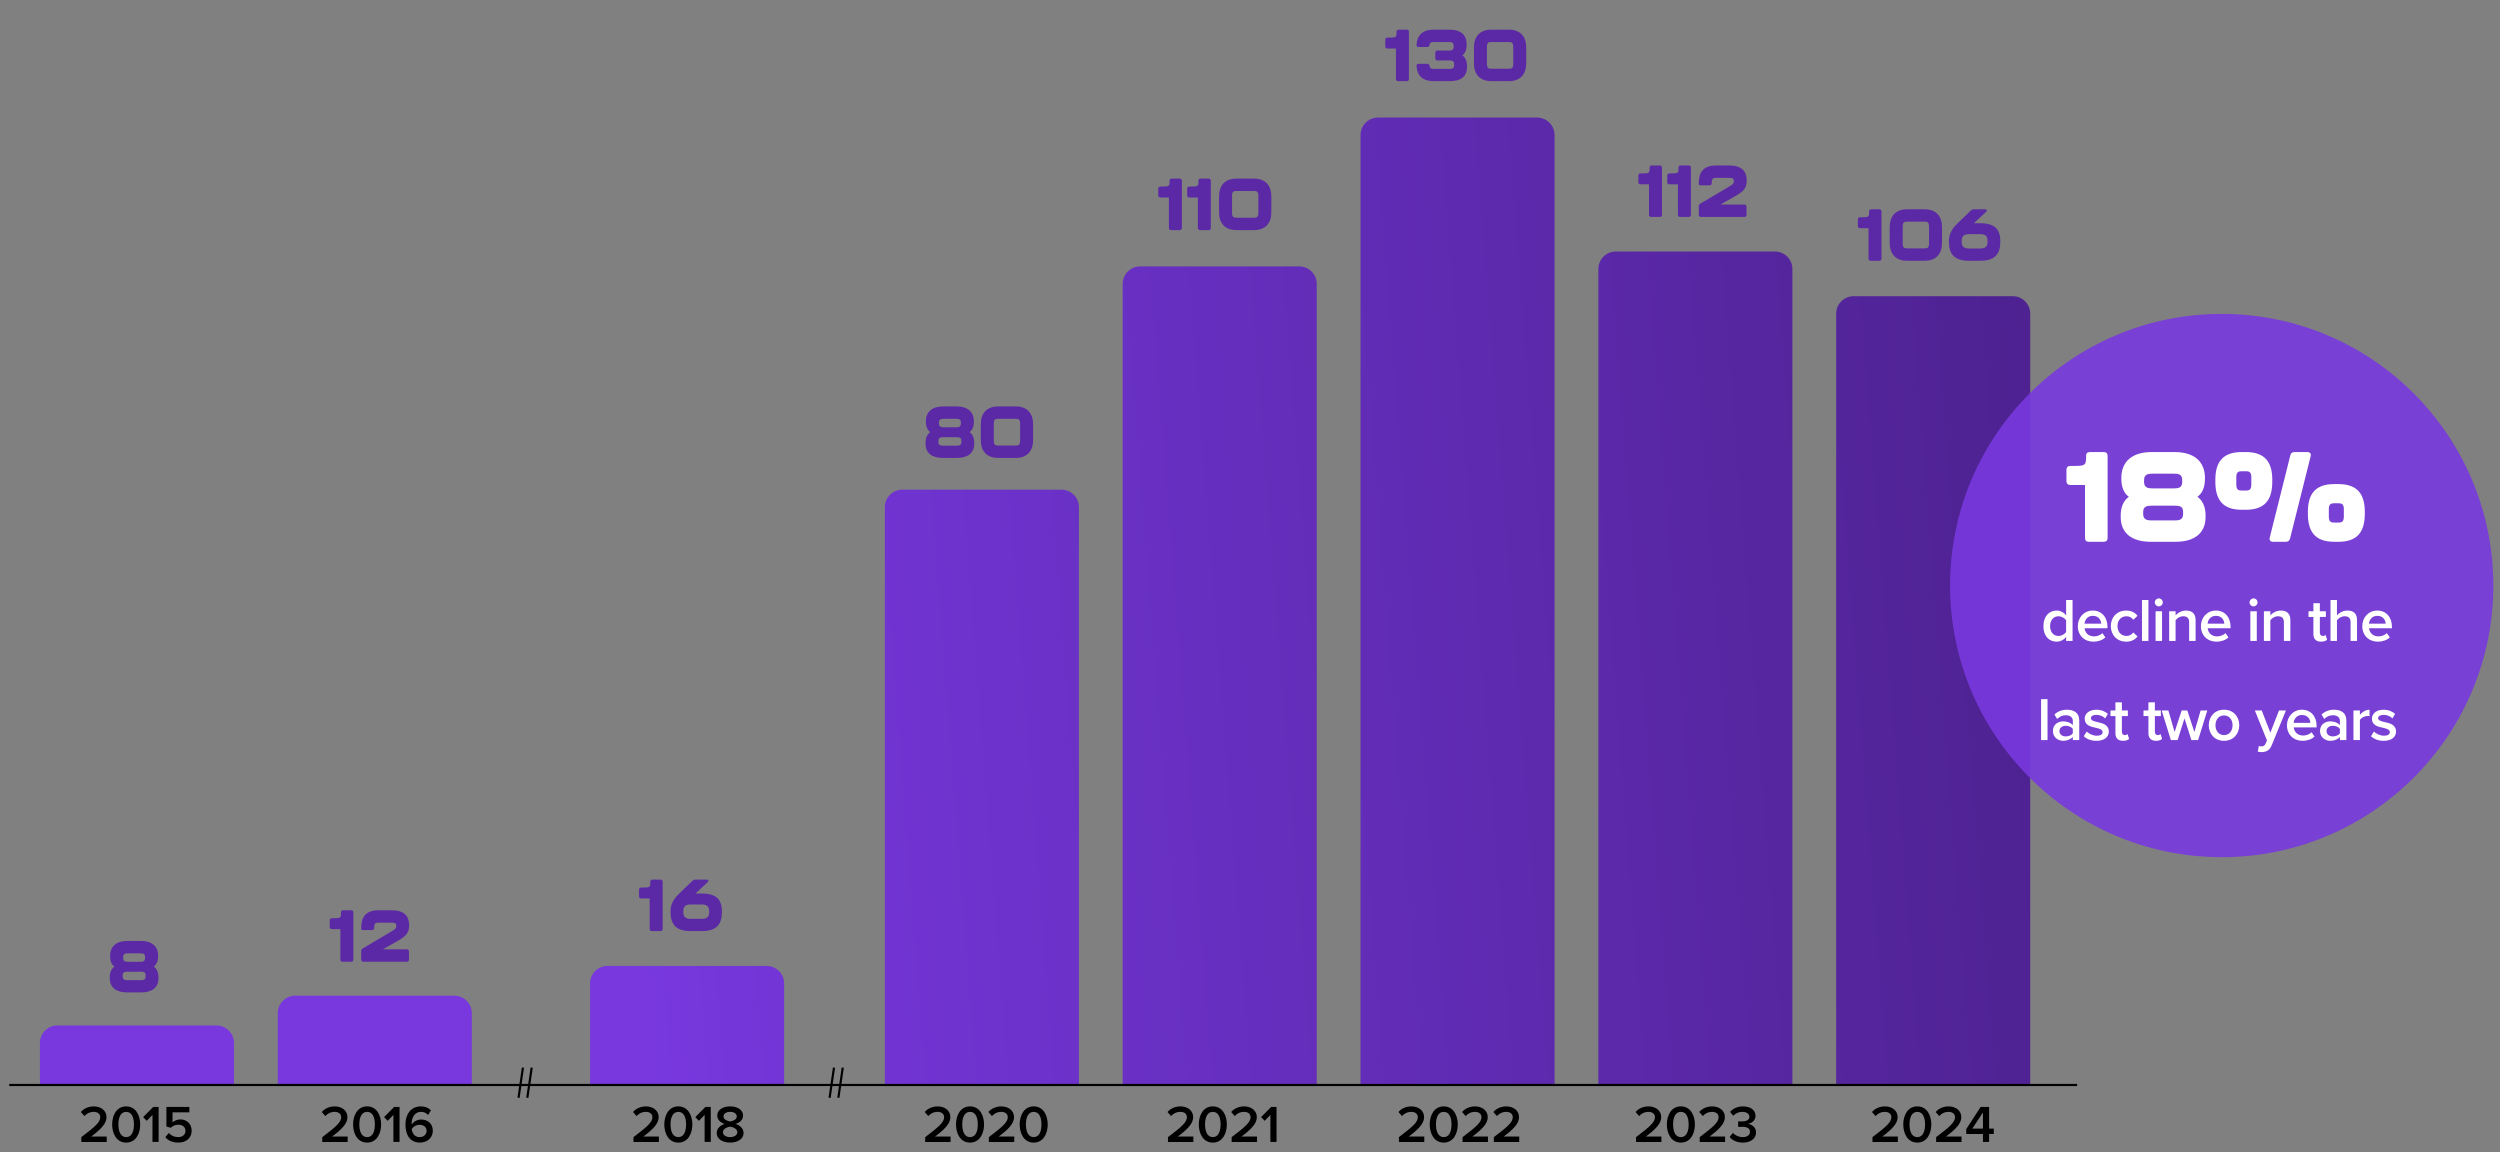 <?xml version="1.0" encoding="UTF-8"?>
<svg id="Layer_1" data-name="Layer 1" xmlns="http://www.w3.org/2000/svg" xmlns:xlink="http://www.w3.org/1999/xlink" viewBox="0 0 570.634 262.957">
  <rect x="0" y="0" width="570.634" height="262.957" fill="#808080" stroke="none"/>
  <defs>
    <style>
      .cls-1 {
        stroke: #000;
        stroke-miterlimit: 10;
        stroke-width: .5px;
      }

      .cls-1, .cls-2 {
        fill: none;
      }

      .cls-3 {
        clip-path: url(#clippath-6);
      }

      .cls-4 {
        clip-path: url(#clippath-7);
      }

      .cls-5 {
        clip-path: url(#clippath-4);
      }

      .cls-6 {
        fill: url(#linear-gradient-2);
      }

      .cls-7 {
        clip-path: url(#clippath-9);
      }

      .cls-8 {
        clip-path: url(#clippath-10);
      }

      .cls-9 {
        fill: #fff;
      }

      .cls-10 {
        clip-path: url(#clippath-11);
      }

      .cls-11 {
        fill: url(#linear-gradient-4);
      }

      .cls-12 {
        fill: url(#linear-gradient-3);
      }

      .cls-13 {
        opacity: .9;
      }

      .cls-14 {
        fill: url(#linear-gradient-5);
      }

      .cls-15 {
        clip-path: url(#clippath-5);
      }

      .cls-16 {
        fill: #5c29a6;
      }

      .cls-17 {
        clip-path: url(#clippath-8);
      }

      .cls-18 {
        fill: url(#linear-gradient-8);
      }

      .cls-19 {
        fill: #7838de;
      }

      .cls-20 {
        clip-path: url(#clippath-12);
      }

      .cls-21 {
        fill: url(#linear-gradient-7);
      }

      .cls-22 {
        fill: url(#linear-gradient-6);
      }

      .cls-23 {
        clip-path: url(#clippath-13);
      }

      .cls-24 {
        fill: url(#linear-gradient);
      }

      .cls-25 {
        clip-path: url(#clippath);
      }
    </style>
    <clipPath id="clippath">
      <rect class="cls-2" x="-672.889" y="-112.348" width="1280" height="800"/>
    </clipPath>
    <clipPath id="clippath-4">
      <path class="cls-2" d="M423.111,67.601c-2.209,0-4,1.791-4,3.999v176.052h44.295V71.6c0-2.208-1.79-3.999-4-3.999h-36.295Z"/>
    </clipPath>
    <linearGradient id="linear-gradient" x1="-672.889" y1="683.27" x2="-671.889" y2="683.27" gradientTransform="translate(391357.785 397400.774) scale(581.385 -581.385)" gradientUnits="userSpaceOnUse">
      <stop offset="0" stop-color="#7838de"/>
      <stop offset=".003" stop-color="#7838de"/>
      <stop offset=".076" stop-color="#7134d3"/>
      <stop offset=".512" stop-color="#502395"/>
      <stop offset=".832" stop-color="#3b186f"/>
      <stop offset="1" stop-color="#331461"/>
    </linearGradient>
    <clipPath id="clippath-5">
      <path class="cls-2" d="M368.825,57.409c-2.209,0-4,1.791-4,4v186.243h44.296V61.409c0-2.209-1.791-4-4.001-4h-36.295Z"/>
    </clipPath>
    <linearGradient id="linear-gradient-2" x1="-672.889" y1="683.287" x2="-671.889" y2="683.287" gradientTransform="translate(391357.346 397405.047) scale(581.385 -581.385)" gradientUnits="userSpaceOnUse">
      <stop offset="0" stop-color="#7838de"/>
      <stop offset=".003" stop-color="#7838de"/>
      <stop offset=".076" stop-color="#7134d3"/>
      <stop offset=".512" stop-color="#502395"/>
      <stop offset=".832" stop-color="#3b186f"/>
      <stop offset="1" stop-color="#331461"/>
    </linearGradient>
    <clipPath id="clippath-6">
      <path class="cls-2" d="M314.541,26.834c-2.21,0-4.001,1.791-4.001,4v216.818h44.296V30.834c0-2.209-1.791-4-4-4h-36.295Z"/>
    </clipPath>
    <linearGradient id="linear-gradient-3" x1="-672.889" y1="683.321" x2="-671.889" y2="683.321" gradientTransform="translate(391355.968 397409.387) scale(581.385 -581.385)" gradientUnits="userSpaceOnUse">
      <stop offset="0" stop-color="#7838de"/>
      <stop offset=".003" stop-color="#7838de"/>
      <stop offset=".076" stop-color="#7134d3"/>
      <stop offset=".512" stop-color="#502395"/>
      <stop offset=".832" stop-color="#3b186f"/>
      <stop offset="1" stop-color="#331461"/>
    </linearGradient>
    <clipPath id="clippath-7">
      <path class="cls-2" d="M260.254,60.806c-2.209,0-4,1.791-4,4v182.846h44.295V64.806c0-2.209-1.79-4-3.999-4h-36.296Z"/>
    </clipPath>
    <linearGradient id="linear-gradient-4" x1="-672.889" y1="683.299" x2="-671.889" y2="683.299" gradientTransform="translate(391357.095 397413.974) scale(581.385 -581.385)" gradientUnits="userSpaceOnUse">
      <stop offset="0" stop-color="#7838de"/>
      <stop offset=".003" stop-color="#7838de"/>
      <stop offset=".076" stop-color="#7134d3"/>
      <stop offset=".512" stop-color="#502395"/>
      <stop offset=".832" stop-color="#3b186f"/>
      <stop offset="1" stop-color="#331461"/>
    </linearGradient>
    <clipPath id="clippath-8">
      <path class="cls-2" d="M205.968,111.764c-2.208,0-3.999,1.791-3.999,4v131.888h44.295V115.764c0-2.209-1.791-4-4.001-4h-36.295Z"/>
    </clipPath>
    <linearGradient id="linear-gradient-5" x1="-672.889" y1="683.263" x2="-671.889" y2="683.263" gradientTransform="translate(391358.938 397418.568) scale(581.385 -581.385)" gradientUnits="userSpaceOnUse">
      <stop offset="0" stop-color="#7838de"/>
      <stop offset=".003" stop-color="#7838de"/>
      <stop offset=".076" stop-color="#7134d3"/>
      <stop offset=".512" stop-color="#502395"/>
      <stop offset=".832" stop-color="#3b186f"/>
      <stop offset="1" stop-color="#331461"/>
    </linearGradient>
    <clipPath id="clippath-9">
      <path class="cls-2" d="M138.682,220.475c-2.209,0-4,1.791-4,3.999v23.178h44.296v-23.178c0-2.208-1.791-3.999-4-3.999h-36.296Z"/>
    </clipPath>
    <linearGradient id="linear-gradient-6" x1="-672.889" y1="683.178" x2="-671.889" y2="683.178" gradientTransform="translate(391350.135 397423.273) scale(581.385 -581.385)" gradientUnits="userSpaceOnUse">
      <stop offset="0" stop-color="#7838de"/>
      <stop offset=".003" stop-color="#7838de"/>
      <stop offset=".076" stop-color="#7134d3"/>
      <stop offset=".512" stop-color="#502395"/>
      <stop offset=".832" stop-color="#3b186f"/>
      <stop offset="1" stop-color="#331461"/>
    </linearGradient>
    <clipPath id="clippath-10">
      <path class="cls-2" d="M67.396,227.269c-2.208,0-3.999,1.791-3.999,3.999v16.384h44.296v-16.384c0-2.208-1.791-3.999-4.001-3.999h-36.296Z"/>
    </clipPath>
    <linearGradient id="linear-gradient-7" x1="-672.889" y1="683.179" x2="-671.889" y2="683.179" gradientTransform="translate(391333.275 397427.688) scale(581.385 -581.385)" gradientUnits="userSpaceOnUse">
      <stop offset="0" stop-color="#7838de"/>
      <stop offset=".003" stop-color="#7838de"/>
      <stop offset=".076" stop-color="#7134d3"/>
      <stop offset=".512" stop-color="#502395"/>
      <stop offset=".832" stop-color="#3b186f"/>
      <stop offset="1" stop-color="#331461"/>
    </linearGradient>
    <clipPath id="clippath-11">
      <path class="cls-2" d="M13.111,234.063c-2.209,0-4.001,1.791-4.001,4v9.589h44.297v-9.589c0-2.209-1.791-4-4.001-4H13.111Z"/>
    </clipPath>
    <linearGradient id="linear-gradient-8" x1="-672.889" y1="683.181" x2="-671.889" y2="683.181" gradientTransform="translate(391333.405 397432.114) scale(581.385 -581.385)" gradientUnits="userSpaceOnUse">
      <stop offset="0" stop-color="#7838de"/>
      <stop offset=".003" stop-color="#7838de"/>
      <stop offset=".076" stop-color="#7134d3"/>
      <stop offset=".512" stop-color="#502395"/>
      <stop offset=".832" stop-color="#3b186f"/>
      <stop offset="1" stop-color="#331461"/>
    </linearGradient>
    <clipPath id="clippath-12">
      <rect class="cls-2" x="-672.889" y="-112.348" width="1280" height="800"/>
    </clipPath>
    <clipPath id="clippath-13">
      <rect class="cls-2" x="444.111" y="70.652" width="126" height="126"/>
    </clipPath>
  </defs>
  <g class="cls-25">
    <g class="cls-5">
      <rect class="cls-24" x="411.809" y="66.089" width="58.899" height="183.075" transform="translate(-11.432 36.686) rotate(-4.7)"/>
    </g>
    <g class="cls-15">
      <rect class="cls-6" x="357.106" y="55.914" width="59.735" height="193.233" transform="translate(-11.197 32.221) rotate(-4.7)"/>
    </g>
    <g class="cls-3">
      <rect class="cls-12" x="301.567" y="25.391" width="62.24" height="223.705" transform="translate(-10.127 27.721) rotate(-4.7)"/>
    </g>
    <g class="cls-4">
      <rect class="cls-11" x="248.674" y="59.306" width="59.456" height="189.847" transform="translate(-11.701 23.33) rotate(-4.7)"/>
    </g>
    <g class="cls-17">
      <rect class="cls-14" x="196.477" y="110.178" width="55.281" height="139.06" transform="translate(-13.971 18.968) rotate(-4.7)"/>
    </g>
    <g class="cls-7">
      <rect class="cls-22" x="133.643" y="218.706" width="46.374" height="30.715" transform="translate(-18.651 13.637) rotate(-4.7)"/>
    </g>
    <g class="cls-8">
      <rect class="cls-21" x="62.637" y="225.489" width="45.817" height="23.944" transform="translate(-19.169 7.808) rotate(-4.7)"/>
    </g>
    <g class="cls-10">
      <rect class="cls-18" x="8.628" y="232.271" width="45.261" height="17.173" transform="translate(-19.63 3.371) rotate(-4.7)"/>
    </g>
    <g>
      <path d="M18.566,260.656v-1.103c3.106-2.351,4.317-3.394,4.317-4.545,0-.839-.72-1.223-1.451-1.223-.935,0-1.655.384-2.158.96l-.815-.924c.707-.852,1.835-1.283,2.95-1.283,1.547,0,2.902.875,2.902,2.471,0,1.475-1.355,2.794-3.502,4.414h3.55v1.235h-5.793Z"/>
      <path d="M28.8,252.537c2.242,0,3.202,2.111,3.202,4.126s-.96,4.138-3.202,4.138-3.202-2.123-3.202-4.138.959-4.126,3.202-4.126ZM28.8,253.784c-1.308,0-1.775,1.355-1.775,2.878s.468,2.89,1.775,2.89c1.307,0,1.774-1.367,1.774-2.89s-.468-2.878-1.774-2.878Z"/>
      <path d="M34.801,260.656v-6.177l-1.308,1.355-.815-.852,2.303-2.327h1.224v8h-1.403Z"/>
      <path d="M38.533,258.605c.539.611,1.259.947,2.158.947,1.008,0,1.644-.624,1.644-1.403,0-.863-.624-1.427-1.607-1.427-.684,0-1.247.216-1.751.695l-.995-.288v-4.474h5.241v1.235h-3.838v2.314c.384-.384,1.043-.695,1.81-.695,1.344,0,2.555.947,2.555,2.579,0,1.667-1.26,2.71-3.047,2.71-1.379,0-2.326-.468-2.974-1.235l.804-.96Z"/>
    </g>
    <g>
      <path d="M144.596,260.656v-1.103c3.106-2.351,4.317-3.394,4.317-4.545,0-.839-.72-1.223-1.451-1.223-.935,0-1.655.384-2.158.96l-.815-.924c.707-.852,1.835-1.283,2.95-1.283,1.547,0,2.902.875,2.902,2.471,0,1.475-1.355,2.794-3.502,4.414h3.55v1.235h-5.793Z"/>
      <path d="M154.83,252.537c2.242,0,3.202,2.111,3.202,4.126s-.96,4.138-3.202,4.138-3.202-2.123-3.202-4.138.959-4.126,3.202-4.126ZM154.83,253.784c-1.308,0-1.775,1.355-1.775,2.878s.468,2.89,1.775,2.89c1.307,0,1.774-1.367,1.774-2.89s-.468-2.878-1.774-2.878Z"/>
      <path d="M160.831,260.656v-6.177l-1.308,1.355-.815-.852,2.303-2.327h1.224v8h-1.403Z"/>
      <path d="M165.391,256.53c-.899-.288-1.667-.875-1.667-1.895,0-1.476,1.511-2.099,2.938-2.099,1.403,0,2.938.624,2.938,2.099,0,1.019-.78,1.607-1.68,1.895.972.324,1.8,1.056,1.8,2.075,0,1.427-1.428,2.195-3.059,2.195-1.644,0-3.07-.756-3.07-2.195,0-1.02.827-1.751,1.799-2.075ZM166.662,257.166c-.504.06-1.655.432-1.655,1.259,0,.696.743,1.127,1.655,1.127.888,0,1.643-.432,1.643-1.127,0-.827-1.151-1.199-1.643-1.259ZM166.662,253.784c-.876,0-1.523.396-1.523,1.067,0,.755,1.031,1.044,1.523,1.127.491-.084,1.511-.372,1.511-1.127,0-.672-.659-1.067-1.511-1.067Z"/>
    </g>
    <g>
      <path d="M73.559,260.656v-1.103c3.106-2.351,4.317-3.394,4.317-4.545,0-.839-.72-1.223-1.451-1.223-.935,0-1.655.384-2.158.96l-.815-.924c.707-.852,1.835-1.283,2.95-1.283,1.547,0,2.902.875,2.902,2.471,0,1.475-1.355,2.794-3.502,4.414h3.55v1.235h-5.793Z"/>
      <path d="M83.793,252.537c2.242,0,3.202,2.111,3.202,4.126s-.96,4.138-3.202,4.138-3.202-2.123-3.202-4.138.959-4.126,3.202-4.126ZM83.793,253.784c-1.308,0-1.775,1.355-1.775,2.878s.468,2.89,1.775,2.89c1.307,0,1.774-1.367,1.774-2.89s-.468-2.878-1.774-2.878Z"/>
      <path d="M89.794,260.656v-6.177l-1.308,1.355-.815-.852,2.303-2.327h1.224v8h-1.403Z"/>
      <path d="M96.069,252.537c.996,0,1.764.36,2.303.888l-.659,1.067c-.42-.444-.876-.708-1.644-.708-1.331,0-2.11,1.235-2.11,2.638,0,.084,0,.156.012.228.359-.54,1.199-1.115,2.147-1.115,1.44,0,2.675.875,2.675,2.579,0,1.487-1.163,2.687-2.95,2.687-2.351,0-3.298-1.907-3.298-4.126,0-2.314,1.211-4.138,3.525-4.138ZM95.733,256.734c-.684,0-1.343.372-1.751.947.084.864.552,1.871,1.787,1.871,1.056,0,1.607-.744,1.607-1.391,0-.983-.768-1.427-1.644-1.427Z"/>
    </g>
    <g>
      <path d="M211.179,260.656v-1.103c3.106-2.351,4.317-3.394,4.317-4.545,0-.839-.72-1.223-1.451-1.223-.935,0-1.655.384-2.158.96l-.815-.924c.707-.852,1.835-1.283,2.95-1.283,1.547,0,2.902.875,2.902,2.471,0,1.475-1.355,2.794-3.502,4.414h3.55v1.235h-5.793Z"/>
      <path d="M221.413,252.537c2.242,0,3.202,2.111,3.202,4.126s-.96,4.138-3.202,4.138-3.202-2.123-3.202-4.138.959-4.126,3.202-4.126ZM221.413,253.784c-1.308,0-1.775,1.355-1.775,2.878s.468,2.89,1.775,2.89c1.307,0,1.774-1.367,1.774-2.89s-.468-2.878-1.774-2.878Z"/>
      <path d="M225.711,260.656v-1.103c3.106-2.351,4.317-3.394,4.317-4.545,0-.839-.72-1.223-1.451-1.223-.935,0-1.655.384-2.158.96l-.815-.924c.707-.852,1.835-1.283,2.95-1.283,1.547,0,2.902.875,2.902,2.471,0,1.475-1.355,2.794-3.502,4.414h3.55v1.235h-5.793Z"/>
      <path d="M235.945,252.537c2.242,0,3.202,2.111,3.202,4.126s-.96,4.138-3.202,4.138-3.202-2.123-3.202-4.138.959-4.126,3.202-4.126ZM235.945,253.784c-1.308,0-1.775,1.355-1.775,2.878s.468,2.89,1.775,2.89c1.307,0,1.774-1.367,1.774-2.89s-.468-2.878-1.774-2.878Z"/>
    </g>
    <g>
      <path d="M319.305,260.656v-1.103c3.106-2.351,4.317-3.394,4.317-4.545,0-.839-.72-1.223-1.451-1.223-.935,0-1.655.384-2.158.96l-.815-.924c.707-.852,1.835-1.283,2.95-1.283,1.547,0,2.902.875,2.902,2.471,0,1.475-1.355,2.794-3.502,4.414h3.55v1.235h-5.793Z"/>
      <path d="M329.539,252.537c2.242,0,3.202,2.111,3.202,4.126s-.96,4.138-3.202,4.138-3.202-2.123-3.202-4.138.959-4.126,3.202-4.126ZM329.539,253.784c-1.308,0-1.775,1.355-1.775,2.878s.468,2.89,1.775,2.89c1.307,0,1.774-1.367,1.774-2.89s-.468-2.878-1.774-2.878Z"/>
      <path d="M333.837,260.656v-1.103c3.106-2.351,4.317-3.394,4.317-4.545,0-.839-.72-1.223-1.451-1.223-.935,0-1.655.384-2.158.96l-.815-.924c.707-.852,1.835-1.283,2.95-1.283,1.547,0,2.902.875,2.902,2.471,0,1.475-1.355,2.794-3.502,4.414h3.55v1.235h-5.793Z"/>
      <path d="M340.977,260.656v-1.103c3.106-2.351,4.317-3.394,4.317-4.545,0-.839-.72-1.223-1.451-1.223-.935,0-1.655.384-2.158.96l-.815-.924c.707-.852,1.835-1.283,2.95-1.283,1.547,0,2.902.875,2.902,2.471,0,1.475-1.355,2.794-3.502,4.414h3.55v1.235h-5.793Z"/>
    </g>
    <g>
      <path d="M266.596,260.656v-1.103c3.106-2.351,4.317-3.394,4.317-4.545,0-.839-.72-1.223-1.451-1.223-.935,0-1.655.384-2.158.96l-.815-.924c.707-.852,1.835-1.283,2.95-1.283,1.547,0,2.902.875,2.902,2.471,0,1.475-1.355,2.794-3.502,4.414h3.55v1.235h-5.793Z"/>
      <path d="M276.83,252.537c2.242,0,3.202,2.111,3.202,4.126s-.96,4.138-3.202,4.138-3.202-2.123-3.202-4.138.959-4.126,3.202-4.126ZM276.83,253.784c-1.308,0-1.775,1.355-1.775,2.878s.468,2.89,1.775,2.89c1.307,0,1.774-1.367,1.774-2.89s-.468-2.878-1.774-2.878Z"/>
      <path d="M281.128,260.656v-1.103c3.106-2.351,4.317-3.394,4.317-4.545,0-.839-.72-1.223-1.451-1.223-.935,0-1.655.384-2.158.96l-.815-.924c.707-.852,1.835-1.283,2.95-1.283,1.547,0,2.902.875,2.902,2.471,0,1.475-1.355,2.794-3.502,4.414h3.55v1.235h-5.793Z"/>
      <path d="M289.971,260.656v-6.177l-1.308,1.355-.815-.852,2.303-2.327h1.224v8h-1.403Z"/>
    </g>
    <g>
      <path d="M373.432,260.656v-1.103c3.106-2.351,4.317-3.394,4.317-4.545,0-.839-.72-1.223-1.451-1.223-.935,0-1.655.384-2.158.96l-.815-.924c.707-.852,1.835-1.283,2.95-1.283,1.547,0,2.902.875,2.902,2.471,0,1.475-1.355,2.794-3.502,4.414h3.55v1.235h-5.793Z"/>
      <path d="M383.666,252.537c2.242,0,3.202,2.111,3.202,4.126s-.96,4.138-3.202,4.138-3.202-2.123-3.202-4.138.959-4.126,3.202-4.126ZM383.666,253.784c-1.308,0-1.775,1.355-1.775,2.878s.468,2.89,1.775,2.89c1.307,0,1.774-1.367,1.774-2.89s-.468-2.878-1.774-2.878Z"/>
      <path d="M387.964,260.656v-1.103c3.106-2.351,4.317-3.394,4.317-4.545,0-.839-.72-1.223-1.451-1.223-.935,0-1.655.384-2.158.96l-.815-.924c.707-.852,1.835-1.283,2.95-1.283,1.547,0,2.902.875,2.902,2.471,0,1.475-1.355,2.794-3.502,4.414h3.55v1.235h-5.793Z"/>
      <path d="M395.547,258.582c.517.6,1.368.971,2.219.971,1.056,0,1.668-.479,1.668-1.223,0-.791-.636-1.127-1.775-1.127-.336,0-.804,0-.924.012v-1.259c.144.012.612.012.924.012.935,0,1.643-.324,1.643-1.055,0-.744-.719-1.127-1.618-1.127-.816,0-1.487.311-2.063.887l-.72-.875c.612-.72,1.583-1.259,2.915-1.259,1.727,0,2.89.815,2.89,2.159,0,1.067-.911,1.691-1.738,1.835.779.072,1.858.708,1.858,1.943,0,1.355-1.163,2.327-3.01,2.327-1.428,0-2.483-.576-3.022-1.295l.755-.923Z"/>
    </g>
    <g>
      <path d="M427.396,260.656v-1.103c3.106-2.351,4.317-3.394,4.317-4.545,0-.839-.72-1.223-1.451-1.223-.935,0-1.655.384-2.158.96l-.815-.924c.707-.852,1.835-1.283,2.95-1.283,1.547,0,2.902.875,2.902,2.471,0,1.475-1.355,2.794-3.502,4.414h3.55v1.235h-5.793Z"/>
      <path d="M437.63,252.537c2.242,0,3.202,2.111,3.202,4.126s-.96,4.138-3.202,4.138-3.202-2.123-3.202-4.138.959-4.126,3.202-4.126ZM437.63,253.784c-1.308,0-1.775,1.355-1.775,2.878s.468,2.89,1.775,2.89c1.307,0,1.774-1.367,1.774-2.89s-.468-2.878-1.774-2.878Z"/>
      <path d="M441.928,260.656v-1.103c3.106-2.351,4.317-3.394,4.317-4.545,0-.839-.72-1.223-1.451-1.223-.935,0-1.655.384-2.158.96l-.815-.924c.707-.852,1.835-1.283,2.95-1.283,1.547,0,2.902.875,2.902,2.471,0,1.475-1.355,2.794-3.502,4.414h3.55v1.235h-5.793Z"/>
      <path d="M452.617,260.656v-1.811h-3.813v-1.127l3.286-5.061h1.931v4.953h1.067v1.235h-1.067v1.811h-1.403ZM452.617,253.916l-2.435,3.694h2.435v-3.694Z"/>
    </g>
    <path class="cls-16" d="M25.054,223.259v-.15c0-1.215.416-2.015,1.065-2.481-.616-.45-.982-1.215-.982-2.364v-.166c.033-2.148,1.481-3.33,3.962-3.33h3.03c2.481,0,3.929,1.182,3.962,3.33v.166c0,1.149-.366,1.915-.982,2.364.649.466,1.065,1.265,1.065,2.481v.15c0,2.131-1.448,3.263-3.929,3.263h-3.263c-2.481,0-3.929-1.132-3.929-3.263ZM32.129,223.725c.582,0,1.099-.083,1.099-.815v-.3c0-.732-.466-.816-1.099-.816h-3.03c-.582,0-1.099.084-1.099.816v.3c0,.732.566.815,1.099.815h3.03ZM32.012,219.53c.583,0,1.1-.084,1.1-.816v-.3c0-.716-.467-.815-1.1-.815h-2.796c-.583,0-1.099.1-1.099.815v.3c0,.732.565.816,1.099.816h2.796Z"/>
    <g>
      <path class="cls-16" d="M77.691,219.022v-6.942h-1.931c-.316,0-.5-.183-.5-.499v-1.498c0-.316.184-.499.5-.499h.549c1.499,0,1.532-.117,1.532-1.415,0-.249.183-.399.499-.399h1.815c.316,0,.5.183.5.499v10.754c0,.316-.184.499-.5.499h-1.964c-.316,0-.5-.183-.5-.499Z"/>
      <path class="cls-16" d="M82.448,219.022v-1.931c0-.266.083-.449.333-.599l6.609-3.912c.815-.483,1.065-.699,1.065-1.182,0-.649-.3-.799-1.099-.799h-2.964c-.633,0-.982.116-.982,1.132v.067c0,.316-.183.499-.499.499h-1.964c-.316,0-.5-.083-.5-.233v-.233c0-2.397.949-4.062,3.945-4.062h3.047c2.813,0,3.945,1.348,3.945,3.396,0,1.998-.799,2.58-3.147,3.912l-2.847,1.615h5.46c.316,0,.5.183.5.499v1.831c0,.316-.184.499-.5.499h-9.904c-.316,0-.5-.183-.5-.499Z"/>
    </g>
    <g>
      <path class="cls-16" d="M148.291,212.022v-6.942h-1.931c-.316,0-.5-.183-.5-.499v-1.498c0-.316.184-.499.5-.499h.549c1.499,0,1.532-.117,1.532-1.415,0-.249.183-.399.499-.399h1.815c.316,0,.5.183.5.499v10.754c0,.316-.184.499-.5.499h-1.964c-.316,0-.5-.183-.5-.499Z"/>
      <path class="cls-16" d="M153.049,208.177v-.15c0-1.315.466-2.581,1.815-3.896l3.213-3.113c.184-.167.366-.249.616-.249h2.58c.45,0,.566.316.233.616l-2.764,2.564h1.465c3.297,0,4.578,1.398,4.578,4.079v.15c0,2.847-1.281,4.345-4.578,4.345h-2.58c-3.296,0-4.578-1.498-4.578-4.345ZM159.991,209.725c1.082,0,1.881-.167,1.881-1.581v-.1c0-1.415-.749-1.598-1.881-1.598h-2.147c-1.133,0-1.882.183-1.882,1.598v.1c0,1.415.8,1.581,1.882,1.581h2.147Z"/>
    </g>
    <g>
      <path class="cls-16" d="M211.257,101.259v-.15c0-1.215.416-2.015,1.065-2.481-.616-.45-.982-1.215-.982-2.364v-.166c.033-2.148,1.481-3.33,3.962-3.33h3.03c2.481,0,3.929,1.182,3.962,3.33v.166c0,1.149-.366,1.915-.982,2.364.649.466,1.065,1.265,1.065,2.481v.15c0,2.131-1.448,3.263-3.929,3.263h-3.263c-2.481,0-3.929-1.132-3.929-3.263ZM218.332,101.725c.582,0,1.099-.083,1.099-.815v-.3c0-.732-.466-.816-1.099-.816h-3.03c-.582,0-1.099.084-1.099.816v.3c0,.732.566.815,1.099.815h3.03ZM218.215,97.53c.583,0,1.1-.084,1.1-.816v-.3c0-.716-.467-.815-1.1-.815h-2.796c-.583,0-1.099.1-1.099.815v.3c0,.732.565.816,1.099.816h2.796Z"/>
      <path class="cls-16" d="M223.869,100.477v-3.646c0-2.397,1.282-4.062,3.945-4.062h4.046c2.663,0,3.945,1.665,3.945,4.062v3.646c0,2.381-1.282,4.045-3.945,4.045h-4.046c-2.663,0-3.945-1.665-3.945-4.045ZM231.861,101.692c.582,0,.982-.117.982-1.115v-3.846c0-1.016-.35-1.132-.982-1.132h-4.046c-.632,0-.981.116-.981,1.132v3.846c0,.999.399,1.115.981,1.115h4.046Z"/>
    </g>
    <g>
      <path class="cls-16" d="M266.805,52.022v-6.942h-1.931c-.316,0-.5-.183-.5-.499v-1.498c0-.316.184-.499.5-.499h.549c1.499,0,1.532-.117,1.532-1.415,0-.249.183-.399.499-.399h1.815c.316,0,.5.183.5.499v10.754c0,.316-.184.499-.5.499h-1.964c-.316,0-.5-.183-.5-.499Z"/>
      <path class="cls-16" d="M273.41,52.022v-6.942h-1.931c-.316,0-.5-.183-.5-.499v-1.498c0-.316.184-.499.5-.499h.549c1.499,0,1.532-.117,1.532-1.415,0-.249.183-.399.499-.399h1.815c.316,0,.5.183.5.499v10.754c0,.316-.184.499-.5.499h-1.964c-.316,0-.5-.183-.5-.499Z"/>
      <path class="cls-16" d="M278.252,48.477v-3.646c0-2.397,1.282-4.062,3.945-4.062h4.046c2.663,0,3.945,1.665,3.945,4.062v3.646c0,2.381-1.282,4.045-3.945,4.045h-4.046c-2.663,0-3.945-1.665-3.945-4.045ZM286.243,49.692c.582,0,.982-.117.982-1.115v-3.846c0-1.016-.35-1.132-.982-1.132h-4.046c-.632,0-.981.116-.981,1.132v3.846c0,.999.399,1.115.981,1.115h4.046Z"/>
    </g>
    <g>
      <path class="cls-16" d="M318.627,18.022v-6.942h-1.931c-.316,0-.5-.183-.5-.499v-1.498c0-.316.184-.499.5-.499h.549c1.499,0,1.532-.117,1.532-1.415,0-.249.183-.399.499-.399h1.815c.316,0,.5.183.5.499v10.754c0,.316-.184.499-.5.499h-1.964c-.316,0-.5-.183-.5-.499Z"/>
      <path class="cls-16" d="M323.318,15.076c-.017-.333.183-.516.499-.516h1.965c.316,0,.466.167.516.499.117.566.434.665.949.665h3.562c.633,0,1.099-.083,1.099-.815v-.3c0-.732-.416-.816-1.099-.816h-2.697c-.315,0-.499-.183-.499-.499v-1.266c0-.316.184-.499.499-.499h2.581c.632,0,1.099-.084,1.099-.816v-.3c0-.716-.416-.815-1.099-.815h-3.446c-.516,0-.832.083-.949.632-.05.333-.199.499-.516.499h-1.965c-.316,0-.516-.183-.499-.516.166-2.231,1.448-3.446,3.929-3.446h3.562c2.647,0,3.929,1.182,3.962,3.33v.166c0,1.149-.366,1.915-.982,2.364.649.466,1.065,1.265,1.065,2.481v.15c0,2.131-1.281,3.263-3.929,3.263h-3.679c-2.481,0-3.763-1.215-3.929-3.446Z"/>
      <path class="cls-16" d="M336.431,14.476v-3.646c0-2.397,1.282-4.062,3.945-4.062h4.046c2.663,0,3.945,1.665,3.945,4.062v3.646c0,2.381-1.282,4.045-3.945,4.045h-4.046c-2.663,0-3.945-1.665-3.945-4.045ZM344.422,15.692c.582,0,.982-.117.982-1.115v-3.846c0-1.016-.35-1.132-.982-1.132h-4.046c-.632,0-.981.116-.981,1.132v3.846c0,.999.399,1.115.981,1.115h4.046Z"/>
    </g>
    <g>
      <path class="cls-16" d="M376.388,49.022v-6.942h-1.931c-.316,0-.5-.183-.5-.499v-1.498c0-.316.184-.499.5-.499h.549c1.499,0,1.532-.117,1.532-1.415,0-.249.183-.399.499-.399h1.815c.316,0,.5.183.5.499v10.754c0,.316-.184.499-.5.499h-1.964c-.316,0-.5-.183-.5-.499Z"/>
      <path class="cls-16" d="M382.993,49.022v-6.942h-1.931c-.316,0-.5-.183-.5-.499v-1.498c0-.316.184-.499.5-.499h.549c1.499,0,1.532-.117,1.532-1.415,0-.249.183-.399.499-.399h1.815c.316,0,.5.183.5.499v10.754c0,.316-.184.499-.5.499h-1.964c-.316,0-.5-.183-.5-.499Z"/>
      <path class="cls-16" d="M387.752,49.022v-1.931c0-.266.083-.449.333-.599l6.609-3.912c.815-.483,1.065-.699,1.065-1.182,0-.649-.3-.799-1.099-.799h-2.964c-.633,0-.982.116-.982,1.132v.067c0,.316-.183.499-.499.499h-1.964c-.316,0-.5-.083-.5-.233v-.233c0-2.397.949-4.062,3.945-4.062h3.047c2.813,0,3.945,1.348,3.945,3.396,0,1.998-.799,2.58-3.147,3.912l-2.847,1.615h5.46c.316,0,.5.183.5.499v1.831c0,.316-.184.499-.5.499h-9.904c-.316,0-.5-.183-.5-.499Z"/>
    </g>
    <g>
      <path class="cls-16" d="M426.493,59.022v-6.942h-1.931c-.316,0-.5-.183-.5-.499v-1.498c0-.316.184-.499.5-.499h.549c1.499,0,1.532-.117,1.532-1.415,0-.249.183-.399.499-.399h1.815c.316,0,.5.183.5.499v10.754c0,.316-.184.499-.5.499h-1.964c-.316,0-.5-.183-.5-.499Z"/>
      <path class="cls-16" d="M431.334,55.477v-3.646c0-2.397,1.282-4.062,3.945-4.062h4.046c2.663,0,3.945,1.665,3.945,4.062v3.646c0,2.381-1.282,4.045-3.945,4.045h-4.046c-2.663,0-3.945-1.665-3.945-4.045ZM439.325,56.692c.582,0,.982-.117.982-1.115v-3.846c0-1.016-.35-1.132-.982-1.132h-4.046c-.632,0-.981.116-.981,1.132v3.846c0,.999.399,1.115.981,1.115h4.046Z"/>
      <path class="cls-16" d="M444.846,55.177v-.15c0-1.315.466-2.581,1.815-3.896l3.213-3.113c.184-.167.366-.249.616-.249h2.58c.45,0,.566.316.233.616l-2.764,2.564h1.465c3.297,0,4.578,1.398,4.578,4.079v.15c0,2.847-1.281,4.345-4.578,4.345h-2.58c-3.296,0-4.578-1.498-4.578-4.345ZM451.788,56.725c1.082,0,1.881-.167,1.881-1.581v-.1c0-1.415-.749-1.598-1.881-1.598h-2.147c-1.133,0-1.882.183-1.882,1.598v.1c0,1.415.8,1.581,1.882,1.581h2.147Z"/>
    </g>
    <line class="cls-1" x1="2.111" y1="247.652" x2="474.111" y2="247.652"/>
    <line class="cls-1" x1="119.362" y1="243.687" x2="118.359" y2="250.57"/>
    <line class="cls-1" x1="121.362" y1="243.687" x2="120.359" y2="250.57"/>
    <line class="cls-1" x1="190.362" y1="243.687" x2="189.359" y2="250.57"/>
    <line class="cls-1" x1="192.362" y1="243.687" x2="191.359" y2="250.57"/>
    <g class="cls-20">
      <g class="cls-13">
        <g class="cls-23">
          <path class="cls-19" d="M507.111,195.652c34.242,0,62-27.758,62-62s-27.758-62-62-62-62,27.758-62,62,27.758,62,62,62"/>
        </g>
      </g>
    </g>
    <g>
      <path class="cls-9" d="M475.909,122.793v-12.096h-3.365c-.551,0-.87-.319-.87-.87v-2.61c0-.551.319-.871.87-.871h.957c2.611,0,2.669-.203,2.669-2.465,0-.435.319-.696.87-.696h3.162c.551,0,.87.319.87.87v18.739c0,.551-.319.87-.87.87h-3.423c-.552,0-.87-.319-.87-.87Z"/>
      <path class="cls-9" d="M484.057,117.978v-.261c0-2.118.726-3.51,1.856-4.322-1.073-.783-1.711-2.117-1.711-4.119v-.29c.058-3.742,2.581-5.801,6.903-5.801h5.279c4.322,0,6.846,2.06,6.903,5.801v.29c0,2.002-.638,3.336-1.711,4.119,1.131.812,1.856,2.205,1.856,4.322v.261c0,3.713-2.523,5.686-6.846,5.686h-5.686c-4.322,0-6.846-1.973-6.846-5.686ZM496.385,118.79c1.016,0,1.914-.145,1.914-1.421v-.522c0-1.276-.811-1.421-1.914-1.421h-5.279c-1.016,0-1.914.145-1.914,1.421v.522c0,1.276.985,1.421,1.914,1.421h5.279ZM496.182,111.48c1.016,0,1.914-.145,1.914-1.421v-.522c0-1.247-.811-1.421-1.914-1.421h-4.873c-1.016,0-1.914.174-1.914,1.421v.522c0,1.276.985,1.421,1.914,1.421h4.873Z"/>
      <path class="cls-9" d="M505.661,109.913v-.377c0-3.858,1.509-6.353,6.005-6.353h.985c4.496,0,6.005,2.495,6.005,6.353v.377c0,3.974-1.509,6.44-6.005,6.44h-.985c-4.496,0-6.005-2.466-6.005-6.44ZM512.623,111.973c.841,0,1.247-.261,1.247-1.363v-1.682c0-1.103-.377-1.363-1.247-1.363h-.929c-.87,0-1.247.261-1.247,1.363v1.682c0,1.103.406,1.363,1.247,1.363h.929ZM518.076,122.706l4.699-18.768c.116-.522.435-.754.957-.754h2.93c.609,0,.899.377.754.958l-4.699,18.767c-.115.522-.464.754-.985.754h-2.901c-.609,0-.899-.377-.754-.957ZM526.778,117.224v-.377c0-3.858,1.508-6.353,6.004-6.353h.986c4.496,0,6.005,2.494,6.005,6.353v.377c0,3.974-1.509,6.439-6.005,6.439h-.986c-4.496,0-6.004-2.466-6.004-6.439ZM533.74,119.283c.841,0,1.247-.261,1.247-1.363v-1.683c0-1.102-.377-1.363-1.247-1.363h-.929c-.87,0-1.247.261-1.247,1.363v1.683c0,1.102.406,1.363,1.247,1.363h.929Z"/>
    </g>
    <g>
      <path class="cls-9" d="M471.598,146.295v-.924c-.518.672-1.303,1.092-2.171,1.092-1.737,0-3.012-1.316-3.012-3.544,0-2.185,1.261-3.558,3.012-3.558.841,0,1.625.392,2.171,1.106v-3.516h1.471v9.343h-1.471ZM471.598,141.574c-.336-.504-1.051-.91-1.751-.91-1.162,0-1.904.939-1.904,2.255,0,1.303.742,2.241,1.904,2.241.7,0,1.415-.392,1.751-.896v-2.689Z"/>
      <path class="cls-9" d="M477.7,139.361c2.031,0,3.334,1.555,3.334,3.684v.351h-5.225c.112,1.022.883,1.863,2.157,1.863.658,0,1.442-.266,1.919-.742l.672.966c-.672.644-1.667.981-2.745.981-2.031,0-3.544-1.415-3.544-3.558,0-1.961,1.429-3.544,3.432-3.544ZM475.796,142.359h3.81c-.028-.798-.574-1.793-1.905-1.793-1.261,0-1.835.966-1.904,1.793Z"/>
      <path class="cls-9" d="M485.303,139.361c1.316,0,2.115.56,2.592,1.205l-.967.896c-.378-.532-.896-.798-1.555-.798-1.233,0-2.045.924-2.045,2.241s.811,2.255,2.045,2.255c.658,0,1.177-.28,1.555-.798l.967.896c-.477.644-1.275,1.205-2.592,1.205-2.06,0-3.502-1.498-3.502-3.558,0-2.045,1.442-3.544,3.502-3.544Z"/>
      <path class="cls-9" d="M488.913,146.295v-9.343h1.471v9.343h-1.471Z"/>
      <path class="cls-9" d="M491.839,137.498c0-.504.42-.91.91-.91.505,0,.911.406.911.91,0,.504-.406.911-.911.911-.49,0-.91-.406-.91-.911ZM492.021,146.295v-6.766h1.471v6.766h-1.471Z"/>
      <path class="cls-9" d="M499.681,146.295v-4.231c0-1.05-.532-1.4-1.358-1.4-.756,0-1.4.448-1.737.91v4.721h-1.471v-6.766h1.471v.924c.448-.532,1.317-1.092,2.382-1.092,1.457,0,2.186.784,2.186,2.171v4.763h-1.472Z"/>
      <path class="cls-9" d="M505.798,139.361c2.031,0,3.334,1.555,3.334,3.684v.351h-5.225c.112,1.022.883,1.863,2.157,1.863.658,0,1.442-.266,1.919-.742l.672.966c-.672.644-1.667.981-2.745.981-2.031,0-3.544-1.415-3.544-3.558,0-1.961,1.429-3.544,3.432-3.544ZM503.894,142.359h3.81c-.028-.798-.574-1.793-1.905-1.793-1.261,0-1.835.966-1.904,1.793Z"/>
      <path class="cls-9" d="M513.469,137.498c0-.504.42-.91.91-.91.505,0,.911.406.911.91,0,.504-.406.911-.911.911-.49,0-.91-.406-.91-.911ZM513.65,146.295v-6.766h1.471v6.766h-1.471Z"/>
      <path class="cls-9" d="M521.311,146.295v-4.231c0-1.05-.532-1.4-1.358-1.4-.756,0-1.4.448-1.737.91v4.721h-1.471v-6.766h1.471v.924c.448-.532,1.317-1.092,2.382-1.092,1.457,0,2.186.784,2.186,2.171v4.763h-1.472Z"/>
      <path class="cls-9" d="M528.043,144.726v-3.908h-1.121v-1.289h1.121v-1.849h1.471v1.849h1.372v1.289h-1.372v3.544c0,.462.224.798.644.798.279,0,.546-.112.658-.238l.35,1.106c-.266.252-.7.434-1.387.434-1.135,0-1.736-.616-1.736-1.737Z"/>
      <path class="cls-9" d="M536.528,146.295v-4.258c0-1.051-.547-1.373-1.373-1.373-.742,0-1.387.448-1.737.91v4.721h-1.471v-9.343h1.471v3.502c.448-.532,1.331-1.092,2.396-1.092,1.457,0,2.186.756,2.186,2.143v4.79h-1.471Z"/>
      <path class="cls-9" d="M542.631,139.361c2.031,0,3.334,1.555,3.334,3.684v.351h-5.225c.112,1.022.883,1.863,2.157,1.863.658,0,1.442-.266,1.919-.742l.672.966c-.672.644-1.666.981-2.745.981-2.031,0-3.544-1.415-3.544-3.558,0-1.961,1.429-3.544,3.432-3.544ZM540.727,142.359h3.81c-.028-.798-.574-1.793-1.905-1.793-1.261,0-1.835.966-1.904,1.793Z"/>
    </g>
    <g>
      <path class="cls-9" d="M465.884,168.927v-9.343h1.471v9.343h-1.471Z"/>
      <path class="cls-9" d="M473.125,168.927v-.729c-.505.574-1.289.896-2.186.896-1.106,0-2.353-.742-2.353-2.241,0-1.555,1.247-2.199,2.353-2.199.91,0,1.695.294,2.186.869v-1.009c0-.784-.644-1.26-1.583-1.26-.757,0-1.415.28-2.003.854l-.603-1.022c.784-.742,1.765-1.092,2.844-1.092,1.499,0,2.815.63,2.815,2.451v4.482h-1.471ZM473.125,166.364c-.336-.462-.967-.7-1.611-.7-.826,0-1.442.476-1.442,1.219,0,.728.616,1.205,1.442,1.205.644,0,1.275-.238,1.611-.701v-1.022Z"/>
      <path class="cls-9" d="M476.3,166.98c.477.491,1.415.953,2.298.953.882,0,1.33-.322,1.33-.826,0-.588-.714-.799-1.54-.981-1.163-.252-2.55-.56-2.55-2.073,0-1.107.952-2.059,2.661-2.059,1.149,0,2.018.406,2.634.952l-.616,1.037c-.406-.462-1.163-.812-2.003-.812-.77,0-1.261.28-1.261.757,0,.518.672.7,1.471.882,1.177.252,2.619.588,2.619,2.185,0,1.191-.994,2.101-2.815,2.101-1.148,0-2.199-.364-2.899-1.05l.672-1.065Z"/>
      <path class="cls-9" d="M482.853,167.358v-3.908h-1.121v-1.289h1.121v-1.849h1.471v1.849h1.372v1.289h-1.372v3.544c0,.462.224.798.644.798.28,0,.547-.112.659-.238l.35,1.106c-.266.252-.7.434-1.387.434-1.135,0-1.736-.616-1.736-1.737Z"/>
      <path class="cls-9" d="M490.384,167.358v-3.908h-1.121v-1.289h1.121v-1.849h1.471v1.849h1.372v1.289h-1.372v3.544c0,.462.224.798.644.798.28,0,.547-.112.659-.238l.35,1.106c-.266.252-.7.434-1.387.434-1.135,0-1.736-.616-1.736-1.737Z"/>
      <path class="cls-9" d="M500.187,168.927l-1.568-4.958-1.569,4.958h-1.541l-2.101-6.766h1.526l1.429,4.917,1.611-4.917h1.288l1.611,4.917,1.429-4.917h1.526l-2.101,6.766h-1.541Z"/>
      <path class="cls-9" d="M504.159,165.537c0-1.933,1.331-3.544,3.474-3.544,2.172,0,3.488,1.611,3.488,3.544,0,1.947-1.316,3.558-3.488,3.558-2.143,0-3.474-1.611-3.474-3.558ZM509.594,165.537c0-1.191-.7-2.241-1.961-2.241-1.246,0-1.946,1.05-1.946,2.241,0,1.205.7,2.255,1.946,2.255,1.261,0,1.961-1.05,1.961-2.255Z"/>
      <path class="cls-9" d="M515.583,170.258c.153.07.392.112.56.112.463,0,.77-.14.967-.588l.336-.77-2.773-6.85h1.569l1.975,5.071,1.976-5.071h1.583l-3.265,7.984c-.462,1.148-1.274,1.513-2.325,1.527-.21,0-.616-.042-.826-.098l.225-1.317Z"/>
      <path class="cls-9" d="M525.441,161.994c2.031,0,3.334,1.555,3.334,3.684v.35h-5.225c.112,1.022.883,1.863,2.157,1.863.658,0,1.442-.266,1.919-.742l.672.966c-.672.644-1.667.981-2.745.981-2.031,0-3.544-1.415-3.544-3.558,0-1.961,1.429-3.544,3.432-3.544ZM523.536,164.991h3.81c-.028-.798-.574-1.793-1.905-1.793-1.261,0-1.835.966-1.904,1.793Z"/>
      <path class="cls-9" d="M534.093,168.927v-.729c-.505.574-1.289.896-2.186.896-1.106,0-2.353-.742-2.353-2.241,0-1.555,1.247-2.199,2.353-2.199.911,0,1.695.294,2.186.869v-1.009c0-.784-.644-1.26-1.583-1.26-.757,0-1.415.28-2.003.854l-.603-1.022c.784-.742,1.765-1.092,2.844-1.092,1.499,0,2.815.63,2.815,2.451v4.482h-1.471ZM534.093,166.364c-.336-.462-.967-.7-1.611-.7-.826,0-1.442.476-1.442,1.219,0,.728.616,1.205,1.442,1.205.644,0,1.275-.238,1.611-.701v-1.022Z"/>
      <path class="cls-9" d="M537.185,168.927v-6.766h1.471v.995c.505-.644,1.317-1.149,2.199-1.149v1.457c-.126-.028-.279-.042-.462-.042-.616,0-1.442.42-1.737.896v4.608h-1.471Z"/>
      <path class="cls-9" d="M541.861,166.98c.477.491,1.415.953,2.298.953.882,0,1.33-.322,1.33-.826,0-.588-.714-.799-1.54-.981-1.163-.252-2.55-.56-2.55-2.073,0-1.107.952-2.059,2.661-2.059,1.149,0,2.018.406,2.634.952l-.616,1.037c-.406-.462-1.163-.812-2.003-.812-.77,0-1.261.28-1.261.757,0,.518.672.7,1.471.882,1.177.252,2.619.588,2.619,2.185,0,1.191-.994,2.101-2.815,2.101-1.148,0-2.199-.364-2.899-1.05l.672-1.065Z"/>
    </g>
  </g>
</svg>